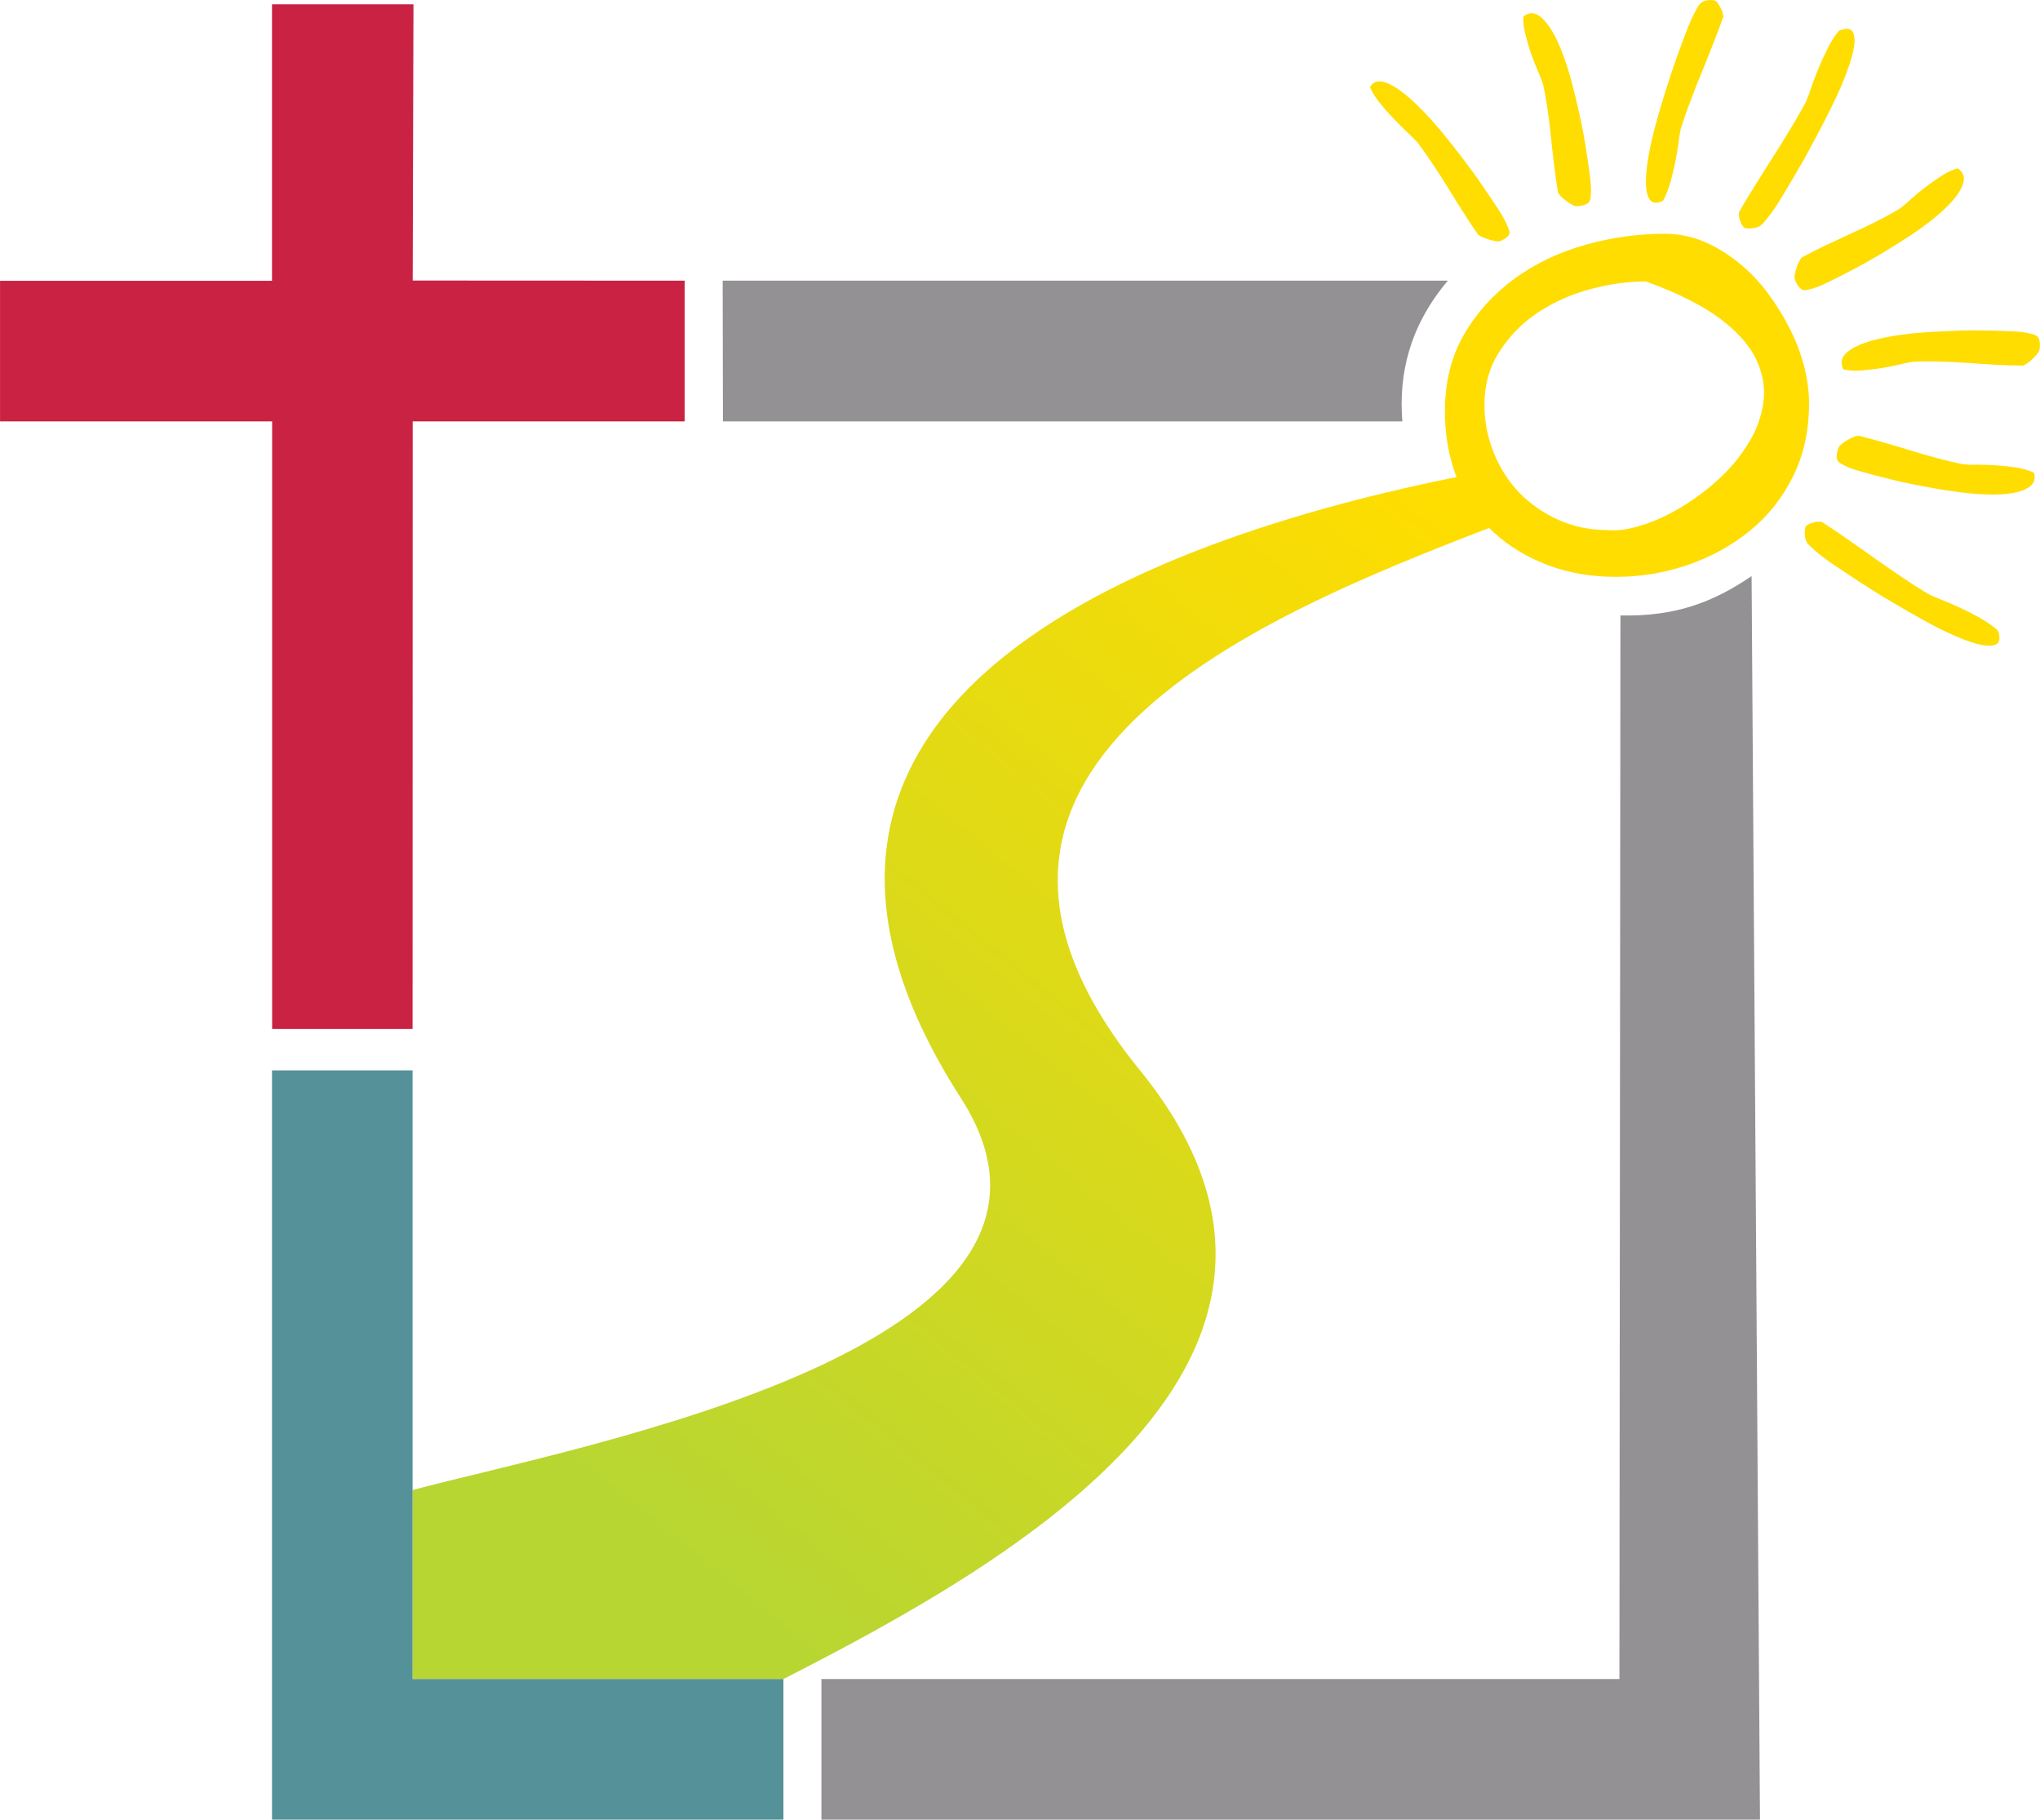 <?xml version="1.0" encoding="UTF-8"?>
<!DOCTYPE svg PUBLIC "-//W3C//DTD SVG 1.1//EN" "http://www.w3.org/Graphics/SVG/1.1/DTD/svg11.dtd">
<!-- Creator: CorelDRAW X8 -->
<svg xmlns="http://www.w3.org/2000/svg" xml:space="preserve" width="161.141mm" height="143.707mm" version="1.1" shape-rendering="geometricPrecision" text-rendering="geometricPrecision" image-rendering="optimizeQuality" fill-rule="evenodd" clip-rule="evenodd"
viewBox="0 0 16051 14315"
 xmlns:xlink="http://www.w3.org/1999/xlink">
 <defs>
   <linearGradient id="id0" gradientUnits="userSpaceOnUse" x1="5505.72" y1="12330.2" x2="11950.6" y2="4415.57">
    <stop offset="0" stop-opacity="1" stop-color="#B8D632"/>
    <stop offset="1" stop-opacity="1" stop-color="#FFDD00"/>
   </linearGradient>
 </defs>
 <g id="Ebene_x0020_1">
  <polygon fill="#C92243" points="3247,2207 5387,2208 5387,3315 3247,3315 3246,8095 2141,8095 2141,3315 0,3315 0,2209 2140,2209 2140,34 3253,34 "/>
  <path fill="#939194" d="M11392 2208c-308,365 -387,744 -358,1107l-5346 0 -2 -1107c1419,0 4288,0 5706,0z"/>
  <path fill="#939194" d="M12750 4842c430,9 727,-102 1032,-310l66 9783 -7385 0 0 -1106 6279 0c3,-2403 5,-5965 8,-8367z"/>
  <path fill="url(#id0)" d="M11531 3739l369 344c-1787,687 -4941,1865 -2930,4338 1835,2259 -1000,3867 -2806,4788l-2918 0 0 -1487c1331,-354 5572,-1127 4314,-3084 -1975,-3072 1347,-4383 3971,-4899z"/>
  <polygon fill="#559199" points="2140,8421 3246,8421 3246,13209 6164,13209 6164,14315 2140,14315 "/>
  <path fill="#FFDD00" fill-rule="nonzero" d="M11369 3237c0,-233 51,-436 153,-610 102,-174 235,-319 400,-439 165,-118 350,-206 556,-263 205,-57 412,-86 619,-86 110,0 212,21 308,61 95,40 186,95 273,165 86,69 164,150 232,242 68,91 125,185 174,281 49,98 86,197 112,296 25,100 38,195 38,289 0,216 -42,408 -127,577 -85,170 -199,314 -344,430 -143,116 -306,204 -488,266 -183,62 -369,92 -559,92 -195,0 -374,-30 -537,-92 -163,-62 -305,-147 -425,-257 -121,-110 -215,-247 -283,-409 -67,-164 -102,-344 -102,-543zm311 -51c0,131 25,256 74,378 49,120 116,225 202,314 87,89 190,160 309,213 119,53 245,79 381,79 72,8 160,-3 263,-35 104,-31 208,-78 311,-140 104,-62 204,-135 299,-222 96,-87 175,-182 238,-286 64,-103 103,-211 118,-323 15,-113 -4,-224 -57,-337 -54,-112 -150,-220 -289,-324 -140,-103 -333,-200 -579,-289 -139,0 -284,20 -434,60 -151,40 -287,101 -410,181 -122,80 -224,182 -305,306 -80,122 -121,264 -121,425z"/>
  <path fill="#FFDD00" fill-rule="nonzero" d="M11631 1847c-39,-55 -78,-114 -117,-176 -39,-61 -78,-123 -116,-186 -39,-63 -78,-125 -119,-185 -41,-63 -82,-121 -122,-175 -18,-21 -46,-49 -83,-83 -36,-34 -73,-71 -111,-111 -38,-40 -74,-81 -108,-123 -34,-43 -59,-83 -76,-122 21,-36 51,-51 89,-45 38,6 82,26 133,60 50,35 105,81 164,140 59,58 117,123 175,192 57,69 115,142 172,217 57,75 109,146 154,214 47,67 87,128 122,181 34,53 57,94 69,123 4,10 8,19 12,29 4,10 7,20 8,29 2,10 -2,20 -11,31 -9,11 -25,22 -47,33 -14,9 -31,11 -51,7 -20,-3 -39,-8 -60,-15 -20,-6 -37,-13 -51,-20 -14,-8 -23,-13 -26,-15z"/>
  <path fill="#FFDD00" fill-rule="nonzero" d="M12259 1517c-11,-66 -21,-135 -29,-206 -10,-72 -17,-144 -25,-216 -7,-73 -15,-145 -26,-215 -10,-75 -22,-144 -36,-208 -7,-27 -20,-62 -40,-106 -19,-45 -37,-93 -56,-143 -17,-51 -32,-102 -45,-154 -13,-51 -18,-98 -16,-140 38,-28 74,-32 109,-14 34,19 67,53 100,102 33,49 64,111 93,187 30,76 56,156 79,242 22,85 43,173 63,263 20,91 36,176 48,255 13,80 23,151 31,213 8,62 11,109 9,141 -1,10 -2,20 -2,31 -1,11 -3,21 -7,30 -3,10 -12,19 -26,26 -13,8 -34,13 -61,16 -18,3 -36,0 -53,-11 -18,-9 -35,-21 -51,-34 -18,-12 -31,-25 -41,-36 -10,-12 -16,-20 -18,-23z"/>
  <path fill="#FFDD00" fill-rule="nonzero" d="M13559 133c-24,68 -50,139 -80,213 -28,74 -59,148 -89,222 -31,75 -60,149 -87,222 -30,77 -54,148 -76,215 -7,28 -14,66 -19,114 -7,49 -16,100 -26,154 -11,54 -24,108 -39,162 -15,54 -35,103 -58,145 -47,22 -80,20 -100,-4 -19,-24 -31,-64 -34,-119 -2,-55 3,-123 16,-204 13,-82 32,-167 56,-257 24,-90 51,-182 81,-277 29,-94 59,-183 88,-265 30,-83 57,-156 82,-220 25,-64 47,-112 65,-144 5,-10 11,-20 17,-31 6,-11 13,-21 21,-30 8,-9 20,-16 36,-22 15,-5 36,-7 60,-6 17,0 31,7 40,20 10,13 19,27 26,43 9,15 14,30 16,43 3,13 4,22 4,26z"/>
  <path fill="#FFDD00" fill-rule="nonzero" d="M13684 1667c38,-66 80,-137 126,-209 45,-73 91,-146 138,-219 47,-74 93,-147 136,-219 46,-75 86,-146 122,-212 13,-28 28,-65 43,-113 16,-47 35,-98 57,-151 22,-53 46,-106 73,-160 26,-53 56,-101 90,-142 54,-22 89,-20 106,4 16,23 21,62 14,116 -8,55 -27,122 -57,202 -29,80 -66,164 -109,253 -43,88 -89,179 -139,272 -49,93 -98,181 -146,262 -47,82 -91,154 -129,217 -39,63 -71,110 -97,141 -8,10 -17,21 -25,31 -8,11 -18,21 -28,29 -10,10 -24,17 -43,22 -17,5 -40,7 -66,6 -18,1 -31,-6 -38,-19 -9,-12 -15,-26 -20,-42 -7,-15 -9,-30 -9,-43 0,-13 0,-22 1,-26z"/>
  <path fill="#FFDD00" fill-rule="nonzero" d="M14176 2026c58,-32 120,-63 185,-94 65,-31 131,-61 197,-92 67,-30 132,-61 196,-93 67,-33 129,-67 185,-100 23,-16 53,-39 88,-73 36,-32 76,-65 118,-98 42,-32 86,-63 131,-92 44,-29 87,-49 128,-60 38,27 54,60 47,99 -6,38 -28,81 -64,127 -36,47 -85,96 -148,149 -62,52 -130,102 -204,151 -73,48 -150,96 -229,144 -80,47 -155,90 -227,127 -71,38 -135,70 -191,97 -56,28 -100,45 -131,53 -10,3 -20,5 -30,8 -10,3 -21,4 -31,4 -10,0 -21,-6 -33,-17 -11,-10 -23,-28 -35,-53 -8,-16 -11,-34 -6,-53 4,-20 9,-40 16,-60 6,-20 14,-37 22,-50 7,-13 13,-21 16,-24z"/>
  <path fill="#FFDD00" fill-rule="nonzero" d="M15919 2876c-67,0 -136,-2 -208,-6 -72,-4 -145,-9 -217,-14 -73,-5 -145,-9 -217,-11 -75,-3 -145,-3 -210,0 -28,2 -65,9 -112,21 -47,11 -98,21 -151,30 -52,8 -105,14 -159,19 -52,3 -100,1 -141,-9 -20,-42 -18,-79 6,-110 24,-30 63,-57 117,-81 54,-24 121,-43 201,-59 79,-16 163,-28 251,-36 88,-8 178,-13 271,-16 92,-5 179,-6 259,-4 81,1 152,3 215,6 63,2 109,8 140,16 10,2 20,5 31,7 10,3 20,7 28,12 10,4 16,15 22,30 5,14 6,36 5,63 0,18 -7,35 -20,50 -13,16 -27,31 -43,45 -15,15 -29,25 -43,33 -13,8 -21,13 -25,14z"/>
  <path fill="#FFDD00" fill-rule="nonzero" d="M14621 3427c65,16 132,34 201,54 70,20 139,41 208,62 70,22 140,42 209,60 72,20 140,36 204,49 28,3 66,5 114,4 49,0 100,2 154,5 53,4 106,10 159,18 52,9 98,22 135,41 11,45 0,80 -30,105 -30,24 -75,42 -132,53 -59,10 -128,15 -209,12 -82,-2 -166,-10 -253,-23 -88,-12 -177,-27 -268,-45 -91,-17 -175,-35 -253,-55 -79,-19 -148,-38 -208,-55 -60,-16 -104,-32 -133,-47 -9,-5 -18,-9 -28,-14 -9,-5 -18,-11 -25,-18 -8,-7 -12,-18 -14,-34 -2,-15 2,-37 9,-63 4,-17 15,-33 31,-44 16,-13 33,-24 51,-34 19,-11 35,-18 50,-23 14,-4 24,-7 28,-8z"/>
  <path fill="#FFDD00" fill-rule="nonzero" d="M14335 4106c64,42 133,87 203,137 70,48 141,98 212,149 71,50 142,99 211,146 74,50 142,93 206,132 28,15 64,31 111,49 46,18 96,40 148,64 52,24 104,51 156,80 52,30 98,62 138,97 19,55 16,90 -9,106 -25,15 -64,18 -117,8 -54,-10 -120,-32 -199,-66 -78,-34 -161,-74 -247,-122 -86,-47 -175,-98 -265,-152 -91,-53 -176,-107 -255,-158 -79,-52 -149,-99 -210,-140 -61,-42 -106,-77 -136,-104 -10,-9 -20,-17 -30,-27 -10,-8 -20,-18 -28,-29 -9,-10 -15,-25 -20,-43 -4,-18 -5,-41 -2,-67 0,-18 7,-31 21,-37 13,-8 27,-14 43,-18 15,-6 30,-7 43,-7 13,1 22,1 26,2z"/>
 </g>
</svg>
